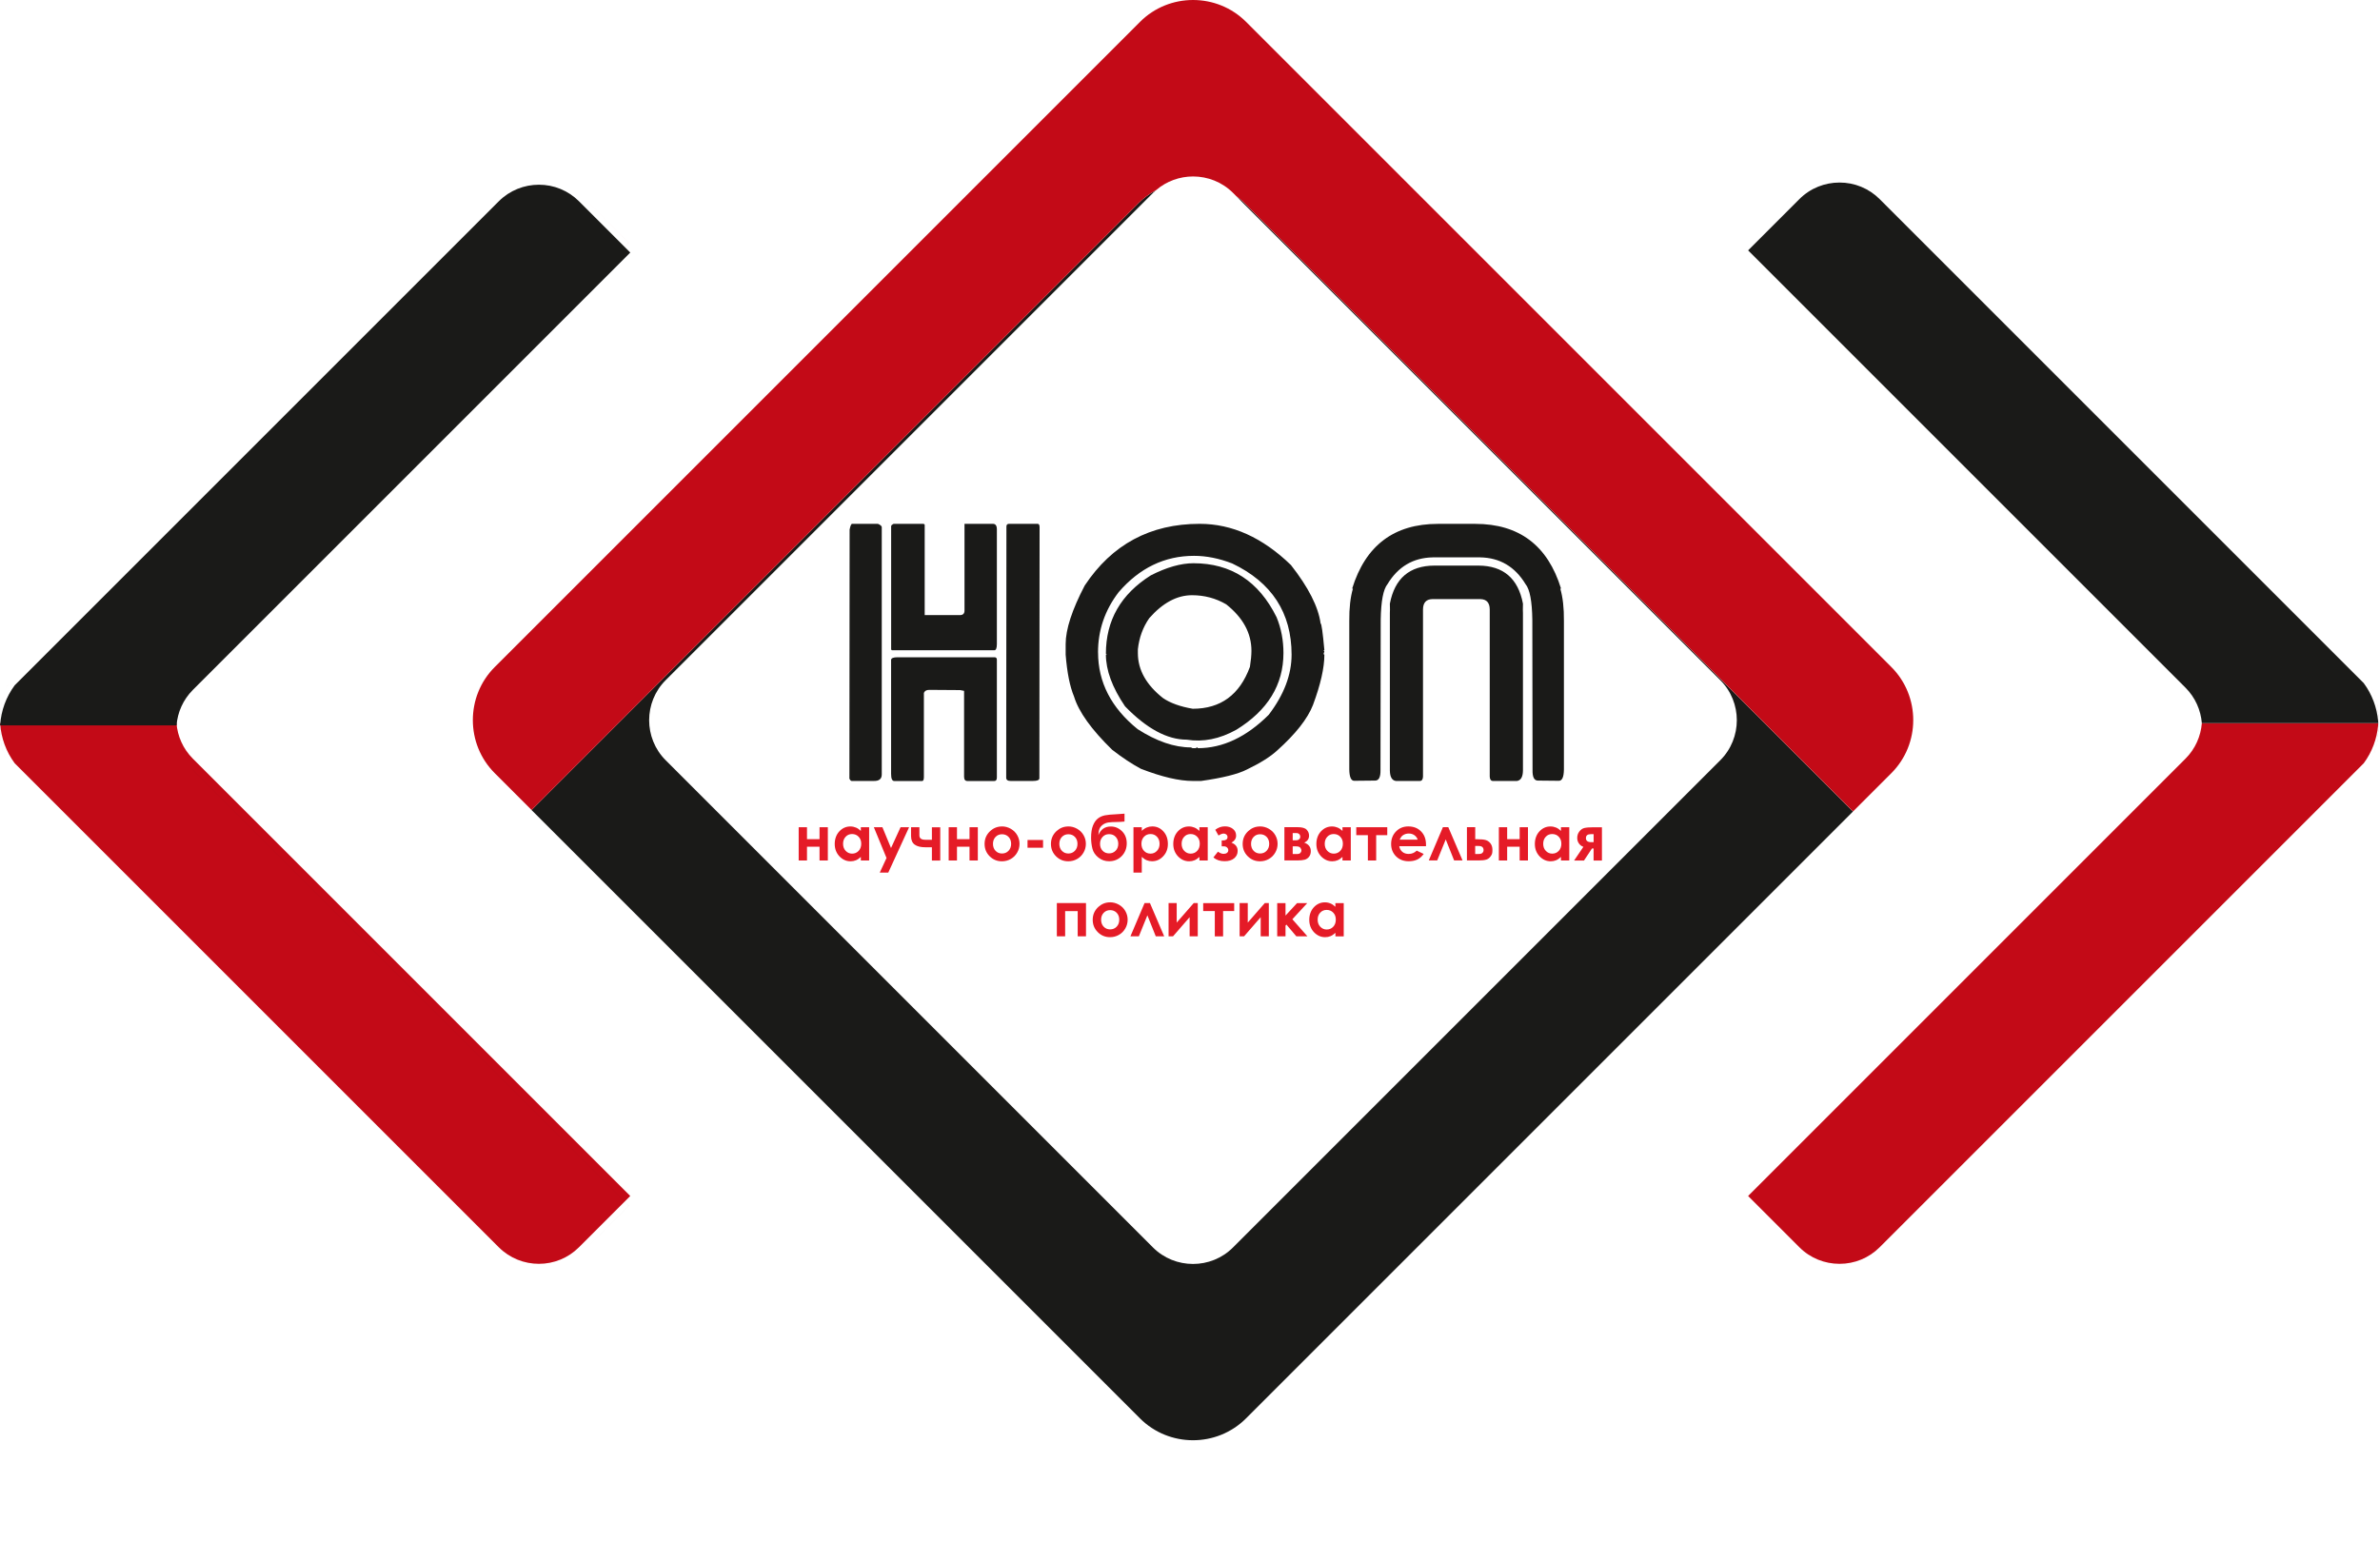 <?xml version="1.0" encoding="UTF-8"?> <svg xmlns="http://www.w3.org/2000/svg" width="556" height="365" viewBox="0 0 556 365" fill="none"><path fill-rule="evenodd" clip-rule="evenodd" d="M278.702 336.51C274.212 336.51 269.722 334.81 266.312 331.4L261.192 326.28L258.092 323.18L124.172 189.26L265.962 47.47C267.182 46.25 268.552 45.25 270.002 44.47C269.772 44.67 269.552 44.87 269.342 45.09L155.512 158.92C150.362 164.07 150.362 172.48 155.512 177.63L269.342 291.46C271.912 294.03 275.302 295.32 278.702 295.32C282.102 295.32 285.482 294.03 288.052 291.46L401.882 177.63C407.032 172.48 407.032 164.07 401.882 158.92L288.052 45.09L288.772 45.81C289.452 46.32 290.122 46.86 290.742 47.47L432.882 189.61L433.142 189.35L298.502 323.99L295.402 327.09L291.092 331.4C287.682 334.81 283.192 336.51 278.702 336.51ZM110.452 168.25C110.452 163.76 112.162 159.27 115.562 155.86L266.312 5.11C269.722 1.7 274.212 0 278.702 0C283.192 0 287.682 1.7 291.092 5.11L341.342 55.36L298.502 12.52L295.402 9.42L291.092 5.11C287.682 1.7 283.192 0 278.702 0C274.212 0 269.722 1.7 266.312 5.11L261.192 10.23L258.092 13.33L115.562 155.86C112.152 159.27 110.452 163.76 110.452 168.25Z" fill="#1A1A18"></path><path fill-rule="evenodd" clip-rule="evenodd" d="M432.892 189.6L290.752 47.46C290.132 46.84 289.472 46.3 288.782 45.8L288.062 45.08C285.492 42.51 282.112 41.23 278.722 41.23C275.632 41.23 272.542 42.3 270.072 44.43C270.052 44.43 270.032 44.45 270.012 44.46C268.562 45.24 267.192 46.24 265.972 47.46L124.182 189.25L115.572 180.64C112.162 177.23 110.462 172.74 110.462 168.25C110.462 163.76 112.172 159.27 115.572 155.86L266.322 5.11C269.732 1.7 274.222 0 278.712 0C283.202 0 287.692 1.7 291.102 5.11L341.352 55.36L441.852 155.86C448.662 162.67 448.662 173.83 441.852 180.64L433.152 189.34L432.892 189.6ZM429.722 295.29C426.332 295.29 422.942 294 420.372 291.43L408.382 279.44L510.562 177.26C512.862 174.96 514.132 172 514.382 168.97H555.592C555.772 165.96 555.202 162.92 553.852 160.16C556.692 165.96 556.132 173.02 552.202 178.33L439.102 291.43C437.873 292.658 436.413 293.631 434.807 294.293C433.201 294.955 431.48 295.294 429.742 295.29H429.722ZM553.832 160.16C553.832 160.16 553.832 160.14 553.822 160.13C553.822 160.13 553.822 160.15 553.832 160.16ZM553.812 160.12C553.812 160.12 553.812 160.1 553.802 160.1C553.802 160.1 553.802 160.12 553.812 160.12Z" fill="#C30A17"></path><path fill-rule="evenodd" clip-rule="evenodd" d="M125.892 295.29C122.502 295.29 119.112 294 116.532 291.43L3.432 178.33C-0.628 172.85 -1.088 165.51 2.062 159.61C2.272 159.37 2.482 159.12 2.712 158.89C2.482 159.12 2.272 159.36 2.062 159.61C0.512 162.51 -0.158 165.76 0.032 168.97H41.232C41.472 172 42.752 174.96 45.052 177.26L147.232 279.44L135.242 291.43C134.014 292.656 132.556 293.629 130.952 294.291C129.347 294.953 127.628 295.293 125.892 295.29ZM45.062 158.55L146.892 56.72L135.242 45.07L146.882 56.72L45.052 158.55H45.062Z" fill="#C30A17"></path><path fill-rule="evenodd" clip-rule="evenodd" d="M231.952 122.39C232.572 122.39 232.882 122.82 232.882 123.68V150.47C232.882 151.44 232.682 151.93 232.302 151.93H208.482C208.252 151.93 208.152 151.81 208.182 151.58V122.94C208.182 122.76 208.382 122.58 208.762 122.39H215.672C215.932 122.42 216.052 122.54 216.022 122.75V143.72H224.242C224.952 143.72 225.322 143.37 225.322 142.66V122.39H231.962H231.952ZM235.732 122.39H242.422C242.712 122.39 242.862 122.66 242.862 123.2L242.812 181.83C242.812 182.26 242.312 182.47 241.292 182.47H236.082C235.402 182.47 235.062 182.21 235.062 181.71L235.112 123.03C235.112 122.6 235.322 122.39 235.732 122.39ZM205.092 122.39C205.652 122.63 205.962 122.88 205.992 123.15V180.95C205.992 182 205.372 182.5 204.112 182.47H198.962C198.792 182.47 198.612 182.29 198.432 181.92L198.482 123.73C198.662 122.83 198.862 122.39 199.062 122.39H205.112H205.092ZM232.352 153.57C232.702 153.57 232.882 153.77 232.882 154.15V181.67C232.882 182.2 232.682 182.48 232.302 182.48H225.982C225.482 182.48 225.222 182.15 225.222 181.46V161.42L224.322 161.24L217.092 161.19C216.422 161.19 216.012 161.43 215.832 161.9V181.58C215.832 182.17 215.692 182.48 215.432 182.48H208.912C208.412 182.48 208.172 181.93 208.172 180.82V154.15C208.232 153.77 208.722 153.57 209.632 153.57H232.352ZM280.252 122.39C287.852 122.39 294.942 125.6 301.572 132.01C305.662 137.22 307.982 141.78 308.512 145.67C308.722 145.67 309.012 147.74 309.392 151.9H309.222L309.392 152.25C309.282 152.49 309.222 152.68 309.222 152.78C309.222 152.9 309.282 152.96 309.392 152.96C309.392 156.01 308.512 159.93 306.732 164.71C305.482 167.92 302.692 171.47 298.362 175.35C296.812 176.78 294.462 178.27 291.282 179.8C289.172 180.88 285.612 181.76 280.602 182.47H278.642C275.462 182.47 271.442 181.53 266.532 179.63C264.462 178.52 262.212 177.05 259.812 175.18C254.962 170.45 252.002 166.32 250.912 162.75C249.922 160.38 249.282 157.13 248.952 152.96V150.47C248.952 147.04 250.442 142.48 253.402 136.81C259.782 127.19 268.732 122.39 280.252 122.39ZM256.522 152.43C256.522 159.4 259.602 165.38 265.762 170.36C270.182 173.2 274.342 174.63 278.232 174.63L278.592 174.81H279.302L279.652 174.63C279.772 174.63 279.832 174.69 279.832 174.81C285.652 174.81 291.162 172.21 296.382 167.02C299.952 162.34 301.732 157.64 301.732 152.97C301.732 143.18 297.112 136.07 287.862 131.65C284.812 130.47 281.832 129.87 278.942 129.87C272.072 129.87 266.212 132.7 261.332 138.36C258.122 142.55 256.512 147.23 256.512 152.43H256.522ZM278.812 131.6C275.882 131.6 272.532 132.54 268.832 134.44C261.842 138.85 258.352 144.94 258.352 152.75C258.472 152.75 258.532 152.81 258.532 152.92H258.352C258.352 156.61 259.842 160.64 262.822 165.03C267.862 170.23 272.672 172.82 277.222 172.82C281.052 173.44 284.922 172.67 288.812 170.51C296.152 166 299.832 160.01 299.832 152.57C299.832 149.61 299.302 146.81 298.222 144.2C294.062 135.8 287.602 131.6 278.822 131.6H278.812ZM265.822 151.71V152.61C265.822 156.51 267.782 160.02 271.702 163.11C273.392 164.26 275.702 165.1 278.642 165.6C285.162 165.6 289.612 162.33 292.002 155.8C292.232 154.33 292.352 153.08 292.352 152.06C292.352 147.94 290.392 144.33 286.472 141.21C284.042 139.78 281.362 139.07 278.462 139.07C274.972 139.07 271.642 140.85 268.492 144.42C267.002 146.55 266.122 148.98 265.822 151.71ZM359.272 182.38C358.402 182.38 357.992 181.56 358.022 179.93L357.972 144.79C357.912 140.46 357.382 137.68 356.372 136.46C353.912 132.4 350.382 130.32 345.832 130.23H334.692C330.132 130.32 326.612 132.4 324.152 136.46C323.152 137.68 322.622 140.46 322.552 144.79L322.502 179.93C322.532 181.56 322.122 182.38 321.252 182.38L316.362 182.43C315.622 182.43 315.242 181.55 315.212 179.8V145.1C315.182 142.05 315.472 139.52 316.062 137.53H315.882C318.992 127.44 325.682 122.4 335.922 122.4H344.642C354.882 122.4 361.572 127.44 364.682 137.53H364.502C365.092 139.52 365.382 142.04 365.352 145.1V179.8C365.322 181.55 364.942 182.43 364.182 182.43L359.262 182.38H359.272ZM348.752 182.47H354.372C355.282 182.35 355.752 181.54 355.782 180.07V143.24C355.752 142.88 355.752 142.16 355.782 141.05C354.662 135.14 351.192 132.18 345.402 132.15H335.072C329.282 132.18 325.822 135.14 324.692 141.05C324.722 142.16 324.722 142.87 324.692 143.24V180.07C324.722 181.54 325.192 182.35 326.102 182.47H331.722C332.182 182.44 332.402 182.11 332.432 181.45V142.43C332.432 140.83 333.162 140.01 334.622 139.98H345.832C347.292 140.01 348.022 140.83 348.022 142.43V181.45C348.052 182.1 348.282 182.44 348.732 182.47H348.752Z" fill="#1A1A18"></path><path fill-rule="evenodd" clip-rule="evenodd" d="M188.523 196.07H191.453V193.28H193.393V201.05H191.453V197.83H188.523V201.05H186.583V193.28H188.523V196.07ZM201.103 193.28H203.043V201.05H201.103V200.22C200.723 200.58 200.343 200.84 199.953 201C199.573 201.16 199.153 201.24 198.713 201.24C197.703 201.24 196.843 200.85 196.103 200.08C195.373 199.3 195.003 198.34 195.003 197.19C195.003 196.04 195.363 195.01 196.073 194.25C196.783 193.49 197.643 193.1 198.653 193.1C199.123 193.1 199.553 193.19 199.963 193.36C200.373 193.53 200.753 193.8 201.103 194.14V193.29V193.28ZM199.053 194.87C198.453 194.87 197.943 195.08 197.553 195.51C197.153 195.93 196.953 196.48 196.953 197.15C196.953 197.82 197.153 198.37 197.563 198.8C197.973 199.23 198.473 199.45 199.063 199.45C199.653 199.45 200.183 199.24 200.583 198.81C200.983 198.39 201.193 197.83 201.193 197.14C201.193 196.45 200.993 195.92 200.583 195.5C200.183 195.08 199.673 194.87 199.053 194.87ZM204.143 193.28H206.143L208.153 198.14L210.383 193.28H212.373L207.513 203.88H205.523L207.103 200.47L204.143 193.28ZM217.713 197.96H216.143C215.083 197.96 214.263 197.76 213.693 197.35C213.123 196.94 212.833 196.27 212.833 195.34V193.28H214.783V195.19C214.783 195.87 215.243 196.21 216.163 196.21H217.703V193.29H219.653V201.06H217.703V197.97L217.713 197.96ZM223.563 196.07H226.493V193.28H228.433V201.05H226.493V197.83H223.563V201.05H221.623V193.28H223.563V196.07ZM234.053 193.09C234.783 193.09 235.473 193.27 236.123 193.64C236.773 194.01 237.273 194.5 237.633 195.13C237.993 195.76 238.173 196.43 238.173 197.16C238.173 197.89 237.993 198.57 237.623 199.21C237.253 199.85 236.763 200.34 236.133 200.7C235.503 201.06 234.813 201.24 234.053 201.24C232.933 201.24 231.983 200.85 231.193 200.06C230.403 199.27 230.013 198.31 230.013 197.18C230.013 195.97 230.463 194.96 231.353 194.15C232.133 193.45 233.033 193.1 234.053 193.1V193.09ZM234.083 194.92C233.473 194.92 232.973 195.13 232.573 195.55C232.173 195.97 231.973 196.51 231.973 197.16C231.973 197.81 232.173 198.38 232.573 198.79C232.973 199.21 233.473 199.42 234.083 199.42C234.693 199.42 235.203 199.21 235.603 198.79C236.003 198.37 236.213 197.83 236.213 197.16C236.213 196.49 236.013 195.96 235.613 195.54C235.213 195.13 234.703 194.92 234.083 194.92ZM240.043 196.26H243.673V198.07H240.043V196.26ZM249.553 193.09C250.283 193.09 250.973 193.27 251.623 193.64C252.273 194.01 252.773 194.5 253.133 195.13C253.493 195.76 253.673 196.43 253.673 197.16C253.673 197.89 253.493 198.57 253.123 199.21C252.753 199.85 252.263 200.34 251.633 200.7C251.003 201.06 250.313 201.24 249.553 201.24C248.433 201.24 247.483 200.85 246.693 200.06C245.903 199.27 245.513 198.31 245.513 197.18C245.513 195.97 245.963 194.96 246.853 194.15C247.633 193.45 248.533 193.1 249.553 193.1V193.09ZM249.583 194.92C248.973 194.92 248.473 195.13 248.073 195.55C247.673 195.97 247.473 196.51 247.473 197.16C247.473 197.81 247.673 198.38 248.073 198.79C248.473 199.21 248.973 199.42 249.583 199.42C250.193 199.42 250.703 199.21 251.103 198.79C251.503 198.37 251.713 197.83 251.713 197.16C251.713 196.49 251.513 195.96 251.113 195.54C250.713 195.13 250.203 194.92 249.583 194.92ZM262.703 190.11V191.95C262.143 192.01 261.603 192.05 261.073 192.05C260.123 192.06 259.403 192.1 258.923 192.17C258.443 192.25 258.013 192.42 257.653 192.68C257.283 192.95 257.023 193.26 256.873 193.61C256.723 193.96 256.623 194.46 256.593 195.12C257.153 193.78 258.123 193.11 259.493 193.11C260.503 193.11 261.373 193.48 262.113 194.21C262.853 194.94 263.223 195.89 263.223 197.05C263.223 198.21 262.823 199.24 262.033 200.04C261.243 200.83 260.263 201.23 259.103 201.23C258.153 201.23 257.313 200.94 256.593 200.36C255.873 199.78 255.403 199.09 255.203 198.29C255.003 197.49 254.893 196.63 254.893 195.73C254.893 194.56 255.043 193.61 255.333 192.89C255.623 192.16 256.013 191.61 256.483 191.24C256.953 190.87 257.503 190.63 258.133 190.5C258.763 190.38 259.683 190.29 260.893 190.24C261.713 190.2 262.323 190.16 262.723 190.11H262.703ZM261.243 197.15C261.243 196.5 261.043 195.97 260.653 195.54C260.263 195.11 259.753 194.9 259.103 194.9C258.453 194.9 257.983 195.11 257.583 195.54C257.183 195.97 256.983 196.5 256.983 197.14C256.983 197.82 257.183 198.36 257.583 198.77C257.983 199.19 258.483 199.39 259.103 199.39C259.723 199.39 260.213 199.18 260.623 198.77C261.033 198.36 261.243 197.81 261.243 197.14V197.15ZM266.743 193.28V194.13C267.093 193.78 267.473 193.52 267.883 193.35C268.293 193.18 268.733 193.09 269.193 193.09C270.203 193.09 271.063 193.47 271.773 194.24C272.483 195.01 272.833 195.99 272.833 197.18C272.833 198.37 272.463 199.3 271.733 200.07C271.003 200.85 270.133 201.23 269.133 201.23C268.683 201.23 268.273 201.15 267.883 200.99C267.493 200.83 267.113 200.57 266.733 200.21V203.88H264.793V193.28H266.733H266.743ZM268.783 194.87C268.173 194.87 267.663 195.08 267.263 195.5C266.863 195.92 266.653 196.47 266.653 197.14C266.653 197.81 266.853 198.39 267.263 198.81C267.663 199.24 268.173 199.45 268.783 199.45C269.393 199.45 269.873 199.23 270.283 198.8C270.693 198.37 270.893 197.82 270.893 197.15C270.893 196.48 270.693 195.94 270.293 195.51C269.893 195.08 269.393 194.87 268.783 194.87ZM280.203 193.28H282.143V201.05H280.203V200.22C279.823 200.58 279.443 200.84 279.053 201C278.673 201.16 278.253 201.24 277.803 201.24C276.793 201.24 275.933 200.85 275.193 200.08C274.463 199.3 274.093 198.34 274.093 197.19C274.093 196.04 274.453 195.01 275.163 194.25C275.873 193.49 276.733 193.1 277.743 193.1C278.213 193.1 278.643 193.19 279.053 193.36C279.463 193.53 279.843 193.8 280.193 194.14V193.29L280.203 193.28ZM278.143 194.87C277.543 194.87 277.033 195.08 276.643 195.51C276.243 195.93 276.043 196.48 276.043 197.15C276.043 197.82 276.243 198.37 276.653 198.8C277.063 199.23 277.563 199.45 278.153 199.45C278.743 199.45 279.273 199.24 279.673 198.81C280.073 198.39 280.283 197.83 280.283 197.14C280.283 196.45 280.083 195.92 279.673 195.5C279.273 195.08 278.763 194.87 278.143 194.87ZM285.403 197.75V196.36H285.793C286.053 196.36 286.283 196.3 286.473 196.17C286.663 196.05 286.763 195.85 286.763 195.58C286.763 195.34 286.673 195.15 286.503 194.99C286.325 194.837 286.097 194.755 285.863 194.76C285.543 194.76 285.143 194.91 284.663 195.22L283.903 193.88C284.573 193.35 285.323 193.08 286.143 193.08C286.903 193.08 287.523 193.27 288.023 193.67C288.523 194.06 288.773 194.59 288.773 195.25C288.773 195.91 288.413 196.47 287.683 196.89C288.653 197.25 289.133 197.89 289.133 198.82C289.133 199.51 288.863 200.09 288.323 200.54C287.783 201 287.033 201.22 286.073 201.22C285.023 201.22 284.153 200.93 283.463 200.34L284.533 198.99C284.993 199.33 285.433 199.5 285.853 199.5C286.183 199.5 286.453 199.42 286.653 199.26C286.853 199.1 286.943 198.9 286.943 198.65C286.943 198.4 286.853 198.2 286.663 198.02C286.483 197.84 286.233 197.75 285.913 197.75H285.403ZM294.343 193.09C295.073 193.09 295.763 193.27 296.413 193.64C297.063 194.01 297.563 194.5 297.923 195.13C298.283 195.76 298.463 196.43 298.463 197.16C298.463 197.89 298.283 198.57 297.913 199.21C297.543 199.85 297.053 200.34 296.423 200.7C295.793 201.06 295.103 201.24 294.343 201.24C293.223 201.24 292.273 200.85 291.483 200.06C290.693 199.27 290.303 198.31 290.303 197.18C290.303 195.97 290.753 194.96 291.643 194.15C292.423 193.45 293.323 193.1 294.343 193.1V193.09ZM294.373 194.92C293.763 194.92 293.263 195.13 292.863 195.55C292.463 195.97 292.263 196.51 292.263 197.16C292.263 197.81 292.463 198.38 292.863 198.79C293.263 199.21 293.763 199.42 294.373 199.42C294.983 199.42 295.493 199.21 295.893 198.79C296.293 198.37 296.503 197.83 296.503 197.16C296.503 196.49 296.303 195.96 295.903 195.54C295.503 195.13 294.993 194.92 294.373 194.92ZM300.053 201.04V193.27H303.173C304.193 193.27 304.893 193.47 305.263 193.87C305.633 194.27 305.813 194.73 305.813 195.24C305.813 196 305.433 196.54 304.683 196.88C305.703 197.23 306.223 197.9 306.223 198.87C306.223 199.4 306.083 199.83 305.813 200.18C305.556 200.519 305.193 200.762 304.783 200.87C304.373 200.98 303.783 201.04 303.043 201.04H300.053ZM301.993 196.33H302.753C303.073 196.33 303.323 196.25 303.503 196.09C303.683 195.93 303.763 195.75 303.763 195.56C303.763 195.27 303.673 195.05 303.513 194.88C303.352 194.724 303.136 194.638 302.913 194.64H301.993V196.32V196.33ZM301.993 199.54H302.983C303.373 199.54 303.643 199.45 303.793 199.27C303.953 199.09 304.023 198.92 304.023 198.75C304.023 198.5 303.933 198.27 303.763 198.06C303.583 197.85 303.273 197.75 302.813 197.75H301.993V199.53V199.54ZM313.623 193.28H315.563V201.05H313.623V200.22C313.243 200.58 312.863 200.84 312.473 201C312.093 201.16 311.673 201.24 311.233 201.24C310.223 201.24 309.363 200.85 308.623 200.08C307.893 199.3 307.523 198.34 307.523 197.19C307.523 196.04 307.883 195.01 308.593 194.25C309.303 193.49 310.163 193.1 311.173 193.1C311.643 193.1 312.073 193.19 312.483 193.36C312.893 193.53 313.273 193.8 313.623 194.14V193.29V193.28ZM311.573 194.87C310.973 194.87 310.463 195.08 310.073 195.51C309.673 195.93 309.473 196.48 309.473 197.15C309.473 197.82 309.673 198.37 310.083 198.8C310.493 199.23 310.993 199.45 311.583 199.45C312.173 199.45 312.703 199.24 313.103 198.81C313.503 198.39 313.713 197.83 313.713 197.14C313.713 196.45 313.513 195.92 313.103 195.5C312.703 195.08 312.193 194.87 311.573 194.87ZM316.843 193.28H324.083V195.14H321.493V201.05H319.553V195.14H316.843V193.28ZM333.133 197.71H326.883C326.973 198.26 327.213 198.7 327.603 199.03C327.993 199.36 328.493 199.52 329.093 199.52C329.823 199.52 330.443 199.26 330.963 198.75L332.593 199.52C332.183 200.1 331.693 200.53 331.133 200.81C330.563 201.09 329.883 201.23 329.103 201.23C327.893 201.23 326.903 200.85 326.133 200.08C325.373 199.31 324.983 198.35 324.983 197.2C324.983 196.05 325.363 195.04 326.133 194.26C326.893 193.48 327.853 193.09 329.003 193.09C330.223 193.09 331.223 193.48 331.983 194.26C332.753 195.04 333.133 196.07 333.133 197.35V197.72V197.71ZM331.193 196.19C331.063 195.77 330.813 195.42 330.433 195.15C330.053 194.88 329.613 194.75 329.113 194.75C328.573 194.75 328.093 194.9 327.683 195.2C327.423 195.39 327.193 195.71 326.973 196.18H331.203L331.193 196.19ZM341.673 201.04H339.703L337.743 196.13L335.753 201.04H333.783L337.083 193.27H338.343L341.673 201.04ZM344.633 196.09H345.213C346.033 196.09 346.663 196.15 347.093 196.28C347.533 196.41 347.903 196.67 348.203 197.07C348.503 197.47 348.653 197.97 348.653 198.57C348.653 199.47 348.513 199.67 348.243 200.06C347.973 200.46 347.623 200.72 347.203 200.85C346.783 200.98 346.193 201.04 345.433 201.04H342.693V193.27H344.633V196.08V196.09ZM344.633 199.54H345.223C345.583 199.54 345.833 199.52 345.993 199.46C346.153 199.41 346.293 199.32 346.403 199.17C346.523 199.03 346.583 198.86 346.583 198.65C346.583 197.99 346.203 197.66 345.433 197.66H344.623V199.53L344.633 199.54ZM352.093 196.07H355.013V193.28H356.953V201.05H355.013V197.83H352.093V201.05H350.153V193.28H352.093V196.07ZM364.663 193.28H366.603V201.05H364.663V200.22C364.283 200.58 363.903 200.84 363.513 201C363.133 201.16 362.713 201.24 362.273 201.24C361.263 201.24 360.403 200.85 359.663 200.08C358.933 199.3 358.563 198.34 358.563 197.19C358.563 196.04 358.923 195.01 359.633 194.25C360.343 193.49 361.203 193.1 362.213 193.1C362.683 193.1 363.113 193.19 363.523 193.36C363.933 193.53 364.313 193.8 364.663 194.14V193.29V193.28ZM362.613 194.87C362.013 194.87 361.503 195.08 361.113 195.51C360.713 195.93 360.513 196.48 360.513 197.15C360.513 197.82 360.713 198.37 361.123 198.8C361.533 199.23 362.033 199.45 362.623 199.45C363.213 199.45 363.743 199.24 364.143 198.81C364.543 198.39 364.753 197.83 364.753 197.14C364.753 196.45 364.553 195.92 364.143 195.5C363.743 195.08 363.233 194.87 362.613 194.87ZM369.903 197.86C369.483 197.72 369.133 197.46 368.863 197.08C368.593 196.7 368.463 196.27 368.463 195.79C368.463 195.21 368.623 194.71 368.953 194.28C369.283 193.85 369.673 193.57 370.133 193.46C370.593 193.35 371.303 193.29 372.263 193.29H374.233V201.06H372.283V198.25H371.903L370.043 201.06H367.733L369.893 197.87L369.903 197.86ZM372.293 196.77V194.9H371.613C370.873 194.9 370.493 195.21 370.493 195.83C370.493 196.45 370.903 196.77 371.743 196.77H372.293ZM248.833 218.77H246.893V211H253.703V218.77H251.763V212.88H248.833V218.77ZM259.313 210.82C260.043 210.82 260.733 211 261.383 211.37C262.033 211.74 262.533 212.23 262.893 212.86C263.253 213.49 263.433 214.16 263.433 214.89C263.433 215.62 263.253 216.3 262.883 216.94C262.513 217.58 262.023 218.07 261.393 218.43C260.763 218.79 260.073 218.97 259.313 218.97C258.193 218.97 257.243 218.58 256.453 217.79C255.663 217 255.273 216.04 255.273 214.91C255.273 213.7 255.723 212.69 256.613 211.88C257.393 211.18 258.293 210.83 259.313 210.83V210.82ZM259.343 212.65C258.733 212.65 258.233 212.86 257.833 213.28C257.433 213.7 257.233 214.24 257.233 214.89C257.233 215.54 257.433 216.11 257.833 216.52C258.233 216.94 258.733 217.15 259.343 217.15C259.953 217.15 260.463 216.94 260.863 216.52C261.263 216.1 261.473 215.56 261.473 214.89C261.473 214.22 261.273 213.69 260.873 213.27C260.473 212.86 259.963 212.65 259.343 212.65ZM271.973 218.77H270.003L268.043 213.86L266.053 218.77H264.083L267.383 211H268.643L271.973 218.77ZM274.033 218.77H272.993V211H274.893V215.56L278.873 211H279.813V218.77H277.913V214.3L274.033 218.77ZM281.083 211.01H288.323V212.87H285.733V218.78H283.793V212.87H281.083V211.01ZM290.633 218.77H289.593V211H291.493V215.56L295.473 211H296.413V218.77H294.513V214.3L290.633 218.77ZM298.373 211.01H300.313V213.92L303.013 211.01H305.393L301.913 214.78L305.433 218.77H302.843L300.523 216.03L300.313 216.27V218.77H298.373V211V211.01ZM311.973 211.01H313.913V218.78H311.973V217.95C311.593 218.31 311.213 218.57 310.823 218.73C310.443 218.89 310.023 218.97 309.573 218.97C308.563 218.97 307.703 218.58 306.963 217.81C306.233 217.03 305.863 216.07 305.863 214.92C305.863 213.77 306.223 212.74 306.933 211.98C307.643 211.22 308.503 210.83 309.513 210.83C309.983 210.83 310.413 210.92 310.823 211.09C311.233 211.26 311.613 211.53 311.963 211.87V211.02L311.973 211.01ZM309.923 212.6C309.323 212.6 308.813 212.81 308.423 213.24C308.023 213.66 307.823 214.21 307.823 214.88C307.823 215.55 308.023 216.1 308.433 216.53C308.843 216.96 309.343 217.18 309.933 217.18C310.523 217.18 311.053 216.97 311.453 216.54C311.853 216.12 312.063 215.56 312.063 214.87C312.063 214.18 311.863 213.65 311.453 213.23C311.053 212.81 310.543 212.6 309.923 212.6Z" fill="#E51B27"></path><path fill-rule="evenodd" clip-rule="evenodd" d="M125.892 43.16C122.502 43.16 119.112 44.45 116.532 47.02L3.432 160.12C-0.628 165.6 -1.088 172.94 2.062 178.84C2.272 179.08 2.482 179.33 2.712 179.56C2.482 179.33 2.272 179.09 2.062 178.84C0.512 175.94 -0.158 172.69 0.042 169.48H41.242C41.482 166.45 42.762 163.49 45.062 161.19L147.242 59.01L135.252 47.02C134.024 45.793 132.566 44.821 130.962 44.159C129.357 43.496 127.638 43.157 125.902 43.16H125.892ZM45.062 179.9L146.892 281.73L135.242 293.38L146.882 281.73L45.052 179.9H45.062ZM429.722 42.65C426.332 42.65 422.942 43.94 420.372 46.51L408.382 58.5L510.562 160.68C512.862 162.98 514.132 165.94 514.382 168.97H555.592C555.772 171.98 555.202 175.02 553.852 177.78C556.692 171.98 556.132 164.92 552.202 159.61L439.102 46.51C437.873 45.282 436.413 44.309 434.807 43.647C433.201 42.984 431.48 42.646 429.742 42.65H429.722ZM553.832 177.79C553.832 177.79 553.832 177.81 553.822 177.82C553.822 177.82 553.822 177.8 553.832 177.79ZM553.812 177.83C553.812 177.83 553.812 177.85 553.802 177.85C553.802 177.85 553.802 177.83 553.812 177.83Z" fill="#1A1A18"></path></svg> 